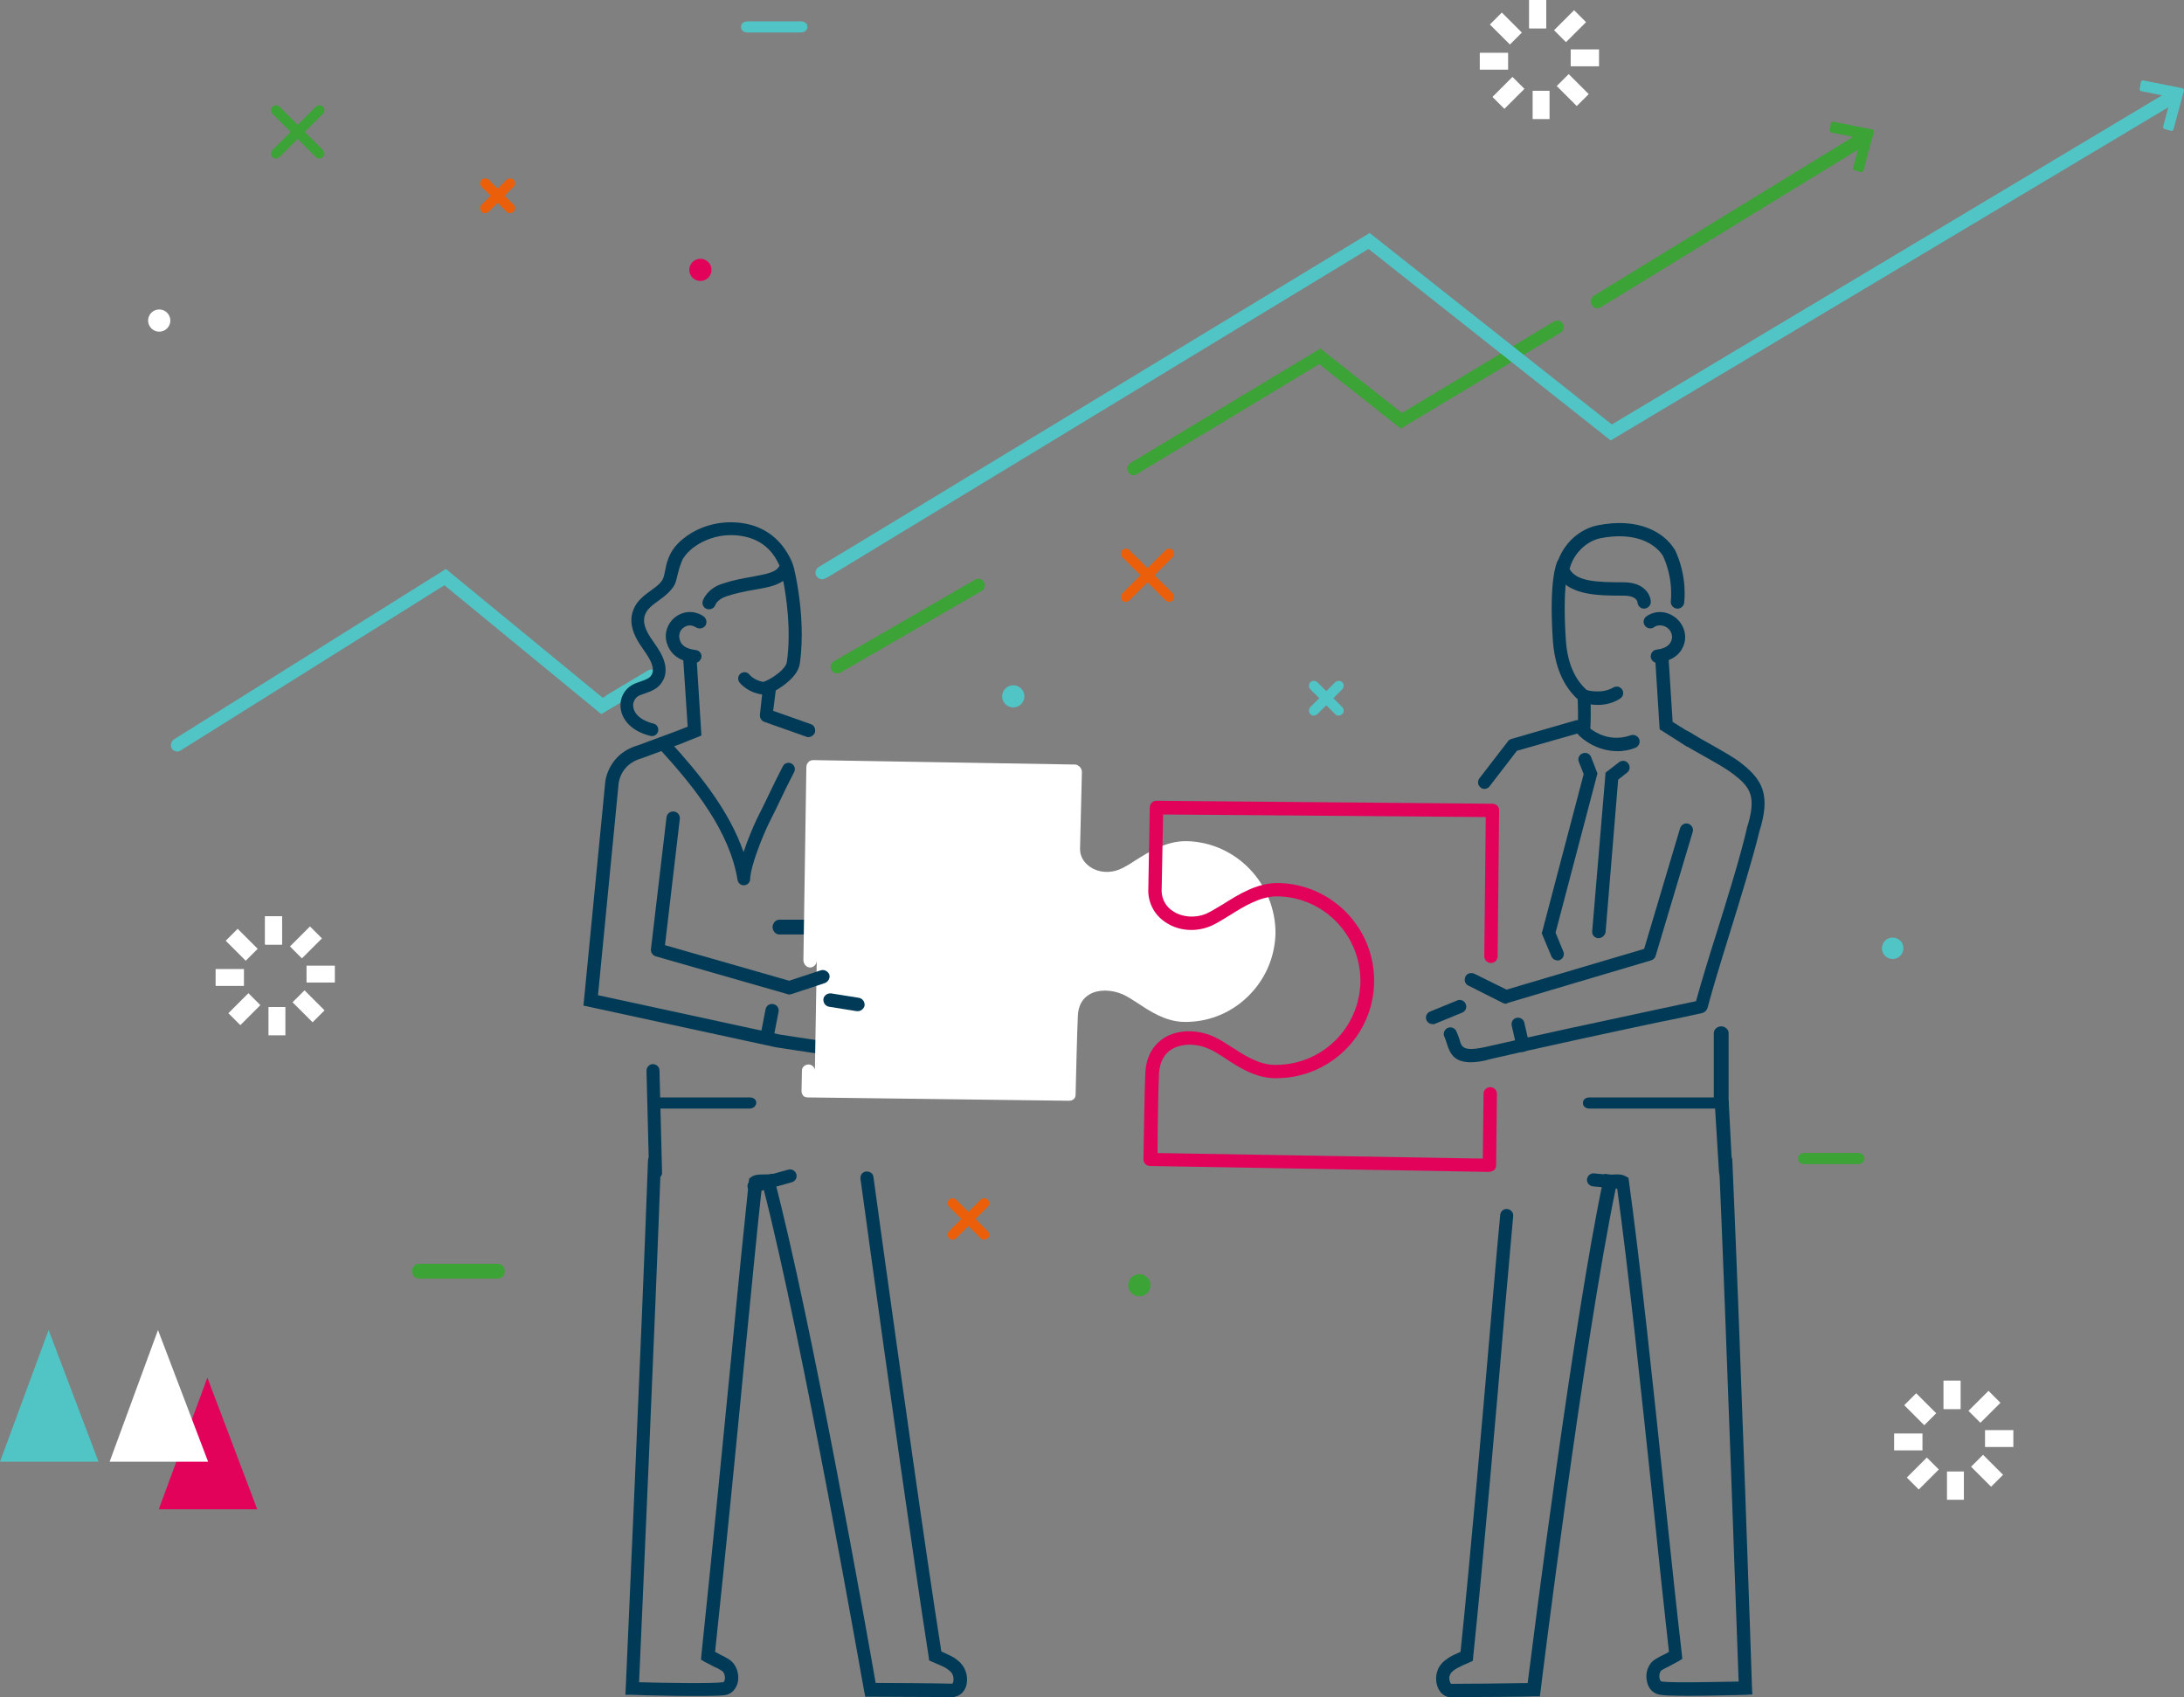 <svg xmlns="http://www.w3.org/2000/svg" width="413" height="321" viewBox="0 0 413 321" fill="none"><rect x="0" y="0" width="413" height="321" fill="#808080" stroke="none"/><g clip-path="url(#clip0_90_726)"><path d="M158.305 127.368C157.881 127.368 157.466 127.16 157.25 126.737C156.898 126.106 157.106 125.403 157.737 125.052L184.385 109.638C185.017 109.287 185.721 109.494 186.072 110.125C186.424 110.756 186.216 111.459 185.585 111.81L158.937 127.224C158.729 127.368 158.513 127.368 158.305 127.368Z" fill="#3CA336"></path><path d="M124.285 127.232C123.933 126.673 123.166 126.466 122.598 126.809L114.675 131.505V134.444L123.862 128.981C124.493 128.63 124.629 127.863 124.285 127.232Z" fill="#51C4C6"></path><path d="M302.067 58.293C301.643 58.293 301.227 58.086 301.011 57.662C300.66 57.103 300.803 56.329 301.435 55.913L351.509 25.229C352.069 24.878 352.844 25.022 353.26 25.652C353.612 26.212 353.468 26.986 352.836 27.402L302.762 58.086C302.554 58.229 302.275 58.293 302.059 58.293H302.067Z" fill="#3CA336"></path><path d="M352.005 32.169L350.813 31.818L352.42 25.86L346.392 24.67L346.6 23.408L353.964 24.878L352.005 32.169Z" fill="#3CA336"></path><path d="M352.005 32.569C352.005 32.569 351.933 32.569 351.893 32.553L350.701 32.201C350.494 32.138 350.374 31.922 350.43 31.714L351.933 26.172L346.32 25.061C346.104 25.022 345.968 24.814 346 24.606L346.208 23.344C346.224 23.241 346.288 23.145 346.376 23.081C346.464 23.017 346.576 23.001 346.68 23.017L354.043 24.486C354.155 24.511 354.243 24.574 354.307 24.67C354.363 24.766 354.379 24.878 354.355 24.982L352.388 32.265C352.364 32.369 352.292 32.457 352.197 32.513C352.133 32.545 352.069 32.561 352.005 32.561V32.569ZM351.301 31.547L351.725 31.674L353.468 25.197L346.928 23.887L346.848 24.359L352.5 25.477C352.612 25.501 352.7 25.565 352.764 25.66C352.828 25.756 352.836 25.868 352.812 25.972L351.301 31.547Z" fill="#3CA336"></path><path d="M410.634 24.367L409.442 24.015L411.057 18.057L405.021 16.867L405.237 15.606L412.6 17.083L410.634 24.367Z" fill="#51C4C6"></path><path d="M410.634 24.766C410.634 24.766 410.562 24.766 410.522 24.75L409.33 24.399C409.122 24.335 409.003 24.119 409.059 23.912L410.562 18.369L404.949 17.259C404.733 17.219 404.597 17.011 404.629 16.804L404.837 15.542C404.853 15.438 404.917 15.342 405.005 15.278C405.093 15.214 405.205 15.198 405.309 15.214L412.672 16.684C412.784 16.708 412.872 16.772 412.936 16.867C412.992 16.963 413.008 17.075 412.984 17.179L411.017 24.463C410.993 24.566 410.921 24.654 410.825 24.71C410.762 24.742 410.697 24.758 410.634 24.758V24.766ZM409.93 23.744L410.354 23.872L412.097 17.395L405.557 16.085L405.477 16.556L411.129 17.674C411.241 17.698 411.329 17.762 411.393 17.858C411.457 17.954 411.465 18.065 411.441 18.169L409.93 23.744Z" fill="#51C4C6"></path><path d="M214.407 89.888C213.983 89.888 213.568 89.68 213.352 89.257C213 88.698 213.208 87.923 213.776 87.572L249.682 65.928L265.113 78.116L293.863 60.809C294.423 60.458 295.199 60.665 295.55 61.232C295.902 61.791 295.694 62.566 295.127 62.917L264.897 81.063L249.466 68.875L215.103 89.608C214.895 89.816 214.615 89.888 214.399 89.888H214.407Z" fill="#3CA336"></path><path d="M217.565 243.1C217.565 244.218 216.654 245.2 215.463 245.2C214.343 245.2 213.36 244.29 213.36 243.1C213.36 241.982 214.271 241 215.463 241C216.654 241 217.565 241.982 217.565 243.1Z" fill="#3CA336"></path><path d="M191.613 133.813C192.774 133.813 193.716 132.873 193.716 131.713C193.716 130.553 192.774 129.612 191.613 129.612C190.452 129.612 189.51 130.553 189.51 131.713C189.51 132.873 190.452 133.813 191.613 133.813Z" fill="#51C4C6"></path><path d="M30.11 62.734C31.271 62.734 32.213 61.793 32.213 60.633C32.213 59.473 31.271 58.533 30.11 58.533C28.948 58.533 28.007 59.473 28.007 60.633C28.007 61.793 28.948 62.734 30.11 62.734Z" fill="white"></path><path d="M132.448 53.15C133.61 53.15 134.551 52.21 134.551 51.05C134.551 49.889 133.61 48.949 132.448 48.949C131.287 48.949 130.346 49.889 130.346 51.05C130.346 52.21 131.287 53.15 132.448 53.15Z" fill="#E3025A"></path><path d="M359.91 179.689C360.09 178.583 359.338 177.541 358.231 177.362C357.124 177.182 356.081 177.933 355.901 179.039C355.721 180.145 356.473 181.187 357.58 181.367C358.687 181.546 359.73 180.795 359.91 179.689Z" fill="#51C4C6"></path><path d="M94.199 241.838H79.192C78.489 241.838 77.929 241.135 77.929 240.44C77.929 239.746 78.489 239.043 79.192 239.043H94.199C94.903 239.043 95.463 239.746 95.463 240.44C95.463 241.135 94.903 241.838 94.199 241.838Z" fill="#3CA336"></path><path d="M166.156 176.756H147.359C146.656 176.756 146.096 176.054 146.096 175.359C146.096 174.664 146.656 173.961 147.359 173.961H166.156C166.86 173.961 167.419 174.664 167.419 175.359C167.347 175.99 166.788 176.756 166.156 176.756Z" fill="#003A56"></path><path d="M174.855 169.752H165.461C164.757 169.752 164.198 169.401 164.198 168.698C164.198 167.995 164.757 167.644 165.461 167.644H174.855C175.559 167.644 176.118 167.995 176.118 168.698C176.118 169.329 175.559 169.752 174.855 169.752Z" fill="#003A56"></path><path d="M351.301 220.187H341.275C340.571 220.187 340.012 219.835 340.012 219.133C340.012 218.43 340.571 218.078 341.275 218.078H351.301C352.005 218.078 352.564 218.43 352.564 219.133C352.564 219.764 352.005 220.187 351.301 220.187Z" fill="#3CA336"></path><path d="M151.421 6.15H141.395C140.692 6.15 140.132 5.798 140.132 5.095C140.132 4.393 140.692 4.041 141.395 4.041H151.421C152.125 4.041 152.684 4.393 152.684 5.095C152.684 5.726 152.125 6.15 151.421 6.15Z" fill="#51C4C6"></path><path d="M124.006 222.99C123.302 222.99 122.742 222.503 122.742 221.8L122.255 202.537C122.255 201.834 122.814 201.275 123.446 201.275C124.149 201.275 124.709 201.834 124.709 202.465L125.197 221.728C125.269 222.359 124.709 222.99 124.006 222.99Z" fill="#003A56"></path><path d="M152.9 139.42C152.756 139.42 152.62 139.42 152.476 139.348L144.553 136.545C143.922 136.337 143.57 135.634 143.786 134.931C143.994 134.3 144.697 133.949 145.401 134.165L153.324 136.968C153.956 137.176 154.307 137.878 154.091 138.581C153.884 139.068 153.388 139.42 152.9 139.42Z" fill="#003A56"></path><path d="M294.567 181.66C294.079 181.66 293.584 181.381 293.376 180.893L291.553 176.549L299.476 146.424C299.268 145.937 298.917 144.954 298.565 144.116C298.285 143.485 298.637 142.718 299.268 142.502C299.9 142.223 300.667 142.574 300.883 143.205C301.371 144.395 301.939 145.937 301.939 145.937L302.083 146.288L294.159 176.413L295.631 179.983C295.91 180.614 295.559 181.381 294.927 181.596C294.855 181.668 294.719 181.668 294.575 181.668L294.567 181.66Z" fill="#003A56"></path><path d="M302.283 177.459H302.211C301.507 177.387 301.019 176.828 301.091 176.125L303.618 146.144L306.144 144.18C306.704 143.756 307.479 143.828 307.895 144.387C308.319 144.946 308.247 145.721 307.687 146.136L306 147.47L303.618 176.333C303.474 176.964 302.914 177.451 302.283 177.451V177.459Z" fill="#003A56"></path><path d="M180.46 321C177.374 321 164.821 320.928 164.677 320.928H163.622L163.414 319.874C163.27 319.243 151.909 254.025 144.337 224.667H144.058C143.29 231.392 142.235 242.605 140.836 256.613C139.292 272.722 137.326 292.688 135.223 312.446C135.575 312.59 135.855 312.798 136.134 312.934C136.694 313.213 137.254 313.493 137.821 313.844C139.364 314.826 139.852 316.783 139.508 318.261C139.157 319.594 138.245 320.505 136.982 320.641C134.383 320.992 120.152 320.641 119.52 320.569H118.257L118.329 319.307C118.329 318.676 121.343 252.756 122.535 219.548C122.535 218.845 123.166 218.286 123.798 218.358C124.501 218.358 125.061 218.989 124.989 219.62C123.87 250.304 121.271 308.797 120.848 318.189C125.613 318.333 134.871 318.468 136.694 318.189C136.974 318.189 137.046 317.765 137.046 317.702C137.19 317.143 136.974 316.304 136.486 316.016C135.998 315.737 135.575 315.457 135.015 315.25C134.527 314.97 133.96 314.691 133.264 314.339L132.56 313.916L132.632 313.077C134.735 293.039 136.702 272.73 138.309 256.405C139.708 241.694 140.907 230.138 141.603 223.477L141.675 222.918L142.163 222.567C142.794 222.143 143.706 222.143 144.689 222.143H145.113L146.232 222L146.44 223.054C153.524 250.024 164.11 309.779 165.589 318.325C168.603 318.325 177.302 318.396 180.108 318.468C180.18 318.325 180.316 318.117 180.316 317.63C180.316 317.278 180.244 316.512 179.476 315.945C178.773 315.385 178.565 315.314 177.446 314.826C177.166 314.683 176.742 314.547 176.326 314.339L175.695 314.06L175.623 313.429C172.608 294.094 167.627 258.506 164.685 237.278C163.846 231.04 163.142 226.073 162.718 222.99C162.646 222.287 163.07 221.656 163.774 221.592C164.477 221.529 165.109 221.944 165.173 222.647C165.597 225.658 166.292 230.705 167.14 236.934C170.082 257.947 174.927 292.904 178.013 312.383C178.221 312.454 178.365 312.526 178.501 312.59C179.692 313.149 180.116 313.293 181.027 313.988C182.498 315.106 183.13 316.863 182.778 318.612C182.499 319.874 181.659 320.712 180.604 320.92L180.46 320.992V321Z" fill="#003A56"></path><path d="M142.594 225.586C142.035 225.586 141.539 225.234 141.403 224.675C141.195 224.044 141.611 223.342 142.243 223.134L149.047 221.241C149.75 221.033 150.382 221.449 150.59 222.08C150.798 222.783 150.382 223.413 149.75 223.621L142.946 225.514C142.802 225.586 142.666 225.586 142.594 225.586Z" fill="#003A56"></path><path d="M156.338 199.454H155.85C152.277 198.967 147.016 198.12 146.944 198.12H146.872L110.334 190.206L114.403 148.452C114.475 146.424 115.874 142.287 120.712 140.953L127.515 138.429L130.042 137.447L129.202 124.701C129.13 123.998 129.69 123.439 130.394 123.367C131.097 123.295 131.657 123.854 131.729 124.557L132.64 139.124L128.435 140.809L121.423 143.405C117.002 144.595 116.938 148.588 116.938 148.588V148.66L113.084 188.241L147.375 195.668C147.799 195.74 152.772 196.507 156.21 197.002C157.609 197.21 158.177 194.343 158.177 194.271C158.321 193.568 158.945 193.153 159.648 193.288C160.352 193.432 160.767 194.055 160.703 194.758C160.352 196.371 159.088 199.454 156.354 199.454H156.338Z" fill="#003A56"></path><path d="M131.369 125.403H131.225C128.563 125.052 126.876 123.862 126.172 121.834C125.748 120.715 125.82 119.454 126.38 118.327C126.94 117.209 127.851 116.435 128.979 116.019C130.314 115.532 131.857 115.74 133.048 116.578C133.608 117.002 133.752 117.768 133.4 118.327C132.976 118.887 132.209 119.03 131.649 118.679C131.089 118.327 130.458 118.192 129.826 118.399C129.338 118.607 128.843 118.958 128.635 119.454C128.427 119.941 128.355 120.508 128.563 121.067C128.771 121.77 129.33 122.68 131.577 122.96C132.281 123.032 132.768 123.662 132.632 124.357C132.488 124.916 132.001 125.411 131.369 125.411V125.403Z" fill="#003A56"></path><path d="M141.755 209.685H124.853C124.15 209.685 123.59 209.333 123.59 208.63C123.59 207.928 124.15 207.576 124.853 207.576H141.755C142.459 207.576 143.018 207.928 143.018 208.63C142.946 209.261 142.387 209.685 141.755 209.685Z" fill="#003A56"></path><path d="M326.332 222.918C325.7 222.918 325.141 222.431 325.069 221.728L324.229 208.071L324.085 208V195.389C324.085 194.686 324.789 194.127 325.485 194.127C326.18 194.127 326.884 194.686 326.884 195.389V207.928L327.587 221.585C327.659 222.287 327.1 222.846 326.324 222.918C326.372 222.918 326.372 222.918 326.324 222.918H326.332Z" fill="#003A56"></path><path d="M278.153 200.924C275.275 200.924 274.227 199.59 273.596 197.354C273.452 196.93 273.316 196.515 273.172 196.164C272.82 195.533 273.1 194.83 273.66 194.478C274.291 194.127 275.059 194.407 275.347 194.966C275.626 195.525 275.834 196.084 275.978 196.579C276.402 198.12 276.682 199.031 281.447 197.913C289.37 196.092 303.258 193.081 313.5 190.908C316.378 190.278 318.833 189.79 320.719 189.367C321.775 185.582 323.174 180.957 324.717 176.126C326.892 169.121 329.138 161.902 330.33 156.718V156.647C332.224 150.761 331.033 148.94 327.947 146.56C326.548 145.442 324.509 144.315 322.406 143.125C320.935 142.287 319.464 141.512 317.985 140.53C317.425 140.178 317.218 139.412 317.561 138.781C317.913 138.222 318.681 138.014 319.312 138.358C320.783 139.268 322.254 140.107 323.662 140.881C325.836 142.143 327.939 143.261 329.482 144.523C333.272 147.534 334.879 150.409 332.704 157.27C331.441 162.453 329.194 169.736 327.028 176.741C325.413 181.924 323.941 186.756 322.886 190.685C322.742 191.108 322.398 191.452 321.975 191.595C320.008 192.019 317.273 192.65 313.979 193.28C304.369 195.309 289.858 198.464 281.999 200.285C280.384 200.772 279.12 200.916 278.145 200.916L278.153 200.924Z" fill="#003A56"></path><path d="M280.751 149.227C280.472 149.227 280.192 149.155 279.984 148.948C279.424 148.524 279.352 147.758 279.776 147.199L285.173 140.194C285.317 139.987 285.596 139.843 285.804 139.771L297.933 136.265C298.565 136.057 299.268 136.473 299.476 137.104C299.684 137.735 299.268 138.437 298.637 138.645L286.852 142.007L281.735 148.66C281.527 149.011 281.103 149.219 280.751 149.219V149.227Z" fill="#003A56"></path><path d="M274.227 321H273.948C272.892 320.792 271.981 319.882 271.701 318.548C271.349 317.214 271.629 315.33 273.244 314.068C274.155 313.365 274.579 313.157 275.698 312.67C275.842 312.598 275.978 312.526 276.186 312.463C278.081 294.389 280.536 266.013 282.151 247.173C282.782 239.538 283.342 233.516 283.694 229.803C283.766 229.1 284.325 228.613 285.029 228.685C285.732 228.756 286.22 229.387 286.148 230.018C285.796 233.732 285.309 239.754 284.605 247.389C282.99 266.516 280.464 295.379 278.577 313.453L278.505 314.156L277.873 314.435C277.449 314.643 277.106 314.787 276.754 314.922C275.635 315.481 275.419 315.553 274.787 316.04C274.083 316.6 274.019 317.302 274.083 317.654C274.155 318.141 274.291 318.42 274.435 318.492C277.17 318.492 285.796 318.42 288.883 318.349C290.002 309.595 297.509 250.048 303.186 223.142L303.394 222.024L304.585 222.168H304.937C305.92 222.096 306.76 222.096 307.463 222.519L307.951 222.798L308.023 223.358C310.126 238.492 312.724 263.01 314.963 284.582C316.082 295.164 317.138 305.179 318.049 312.95L318.121 313.788L317.417 314.212C316.786 314.563 316.226 314.843 315.73 315.122C315.171 315.402 314.747 315.609 314.259 315.889C313.836 316.168 313.7 316.943 313.836 317.502C313.836 317.574 313.98 318.061 314.259 318.061C316.154 318.341 324.429 318.133 328.779 318.061C328.427 308.885 326.468 251.861 325.061 219.564C325.061 218.861 325.549 218.302 326.252 218.23C326.956 218.23 327.515 218.717 327.587 219.42C329.13 254.521 331.305 318.62 331.305 319.243L331.377 320.505L330.114 320.577C329.554 320.577 316.65 321 313.988 320.577C312.796 320.433 311.741 319.523 311.461 318.125C311.037 316.44 311.669 314.691 313.004 313.852C313.564 313.501 314.123 313.221 314.691 312.942C314.971 312.798 315.251 312.662 315.603 312.455C314.763 304.819 313.708 295.148 312.66 284.925C310.414 263.769 307.895 239.81 305.784 224.611H305.577C299.476 253.962 291.409 319.043 291.337 319.746L291.193 320.864H290.074C289.866 320.936 277.314 321.008 274.227 321.008V321Z" fill="#003A56"></path><path d="M305.856 142.079C301.651 142.079 298.916 139.42 298.773 139.276L298.349 138.853V138.294C298.349 138.294 298.493 135.49 298.349 132.272C295.542 129.676 293.999 125.971 293.648 121.131C292.88 109.638 294.351 106.563 294.487 106.212C294.839 105.581 295.542 105.373 296.174 105.725C296.806 106.076 297.014 106.779 296.662 107.41C296.662 107.41 295.399 110.285 296.102 121.003C296.382 125.348 297.789 128.638 300.308 130.738L300.731 131.09V131.649C300.875 134.308 300.803 136.696 300.731 137.814C301.715 138.581 304.585 140.41 308.375 139.076C309.006 138.869 309.71 139.148 309.99 139.843C310.198 140.474 309.918 141.177 309.222 141.456C308.167 141.88 306.976 142.087 305.856 142.087V142.079Z" fill="#003A56"></path><path d="M317.217 115.109H317.01C316.306 114.965 315.89 114.342 315.954 113.711C315.954 113.639 316.514 109.574 314.483 105.166C312.94 102.714 309.086 100.542 302.634 101.803C299.972 102.363 297.517 104.743 296.814 107.618C298.077 109.998 302.003 110.141 307.056 110.141C310.981 110.141 312.109 112.521 312.172 113.783C312.172 114.486 311.685 115.045 310.981 115.117C310.278 115.189 309.718 114.63 309.646 113.927C309.646 113.719 309.366 112.665 307.048 112.665C302.139 112.665 296.038 112.665 294.287 108.185L294.143 107.833L294.215 107.482C295.055 103.417 298.285 100.126 302.139 99.36C309.854 97.818 314.691 100.693 316.658 103.912L316.73 103.984C319.184 109.167 318.481 113.863 318.481 114.071C318.337 114.702 317.849 115.125 317.217 115.125V115.109Z" fill="#003A56"></path><path d="M306.488 224.883H306.344L301.227 224.396C300.524 224.324 300.036 223.693 300.108 223.062C300.18 222.359 300.811 221.872 301.443 221.944L306.56 222.431C307.264 222.503 307.751 223.134 307.679 223.765C307.679 224.396 307.12 224.883 306.488 224.883Z" fill="#003A56"></path><path d="M319.528 141.312C319.32 141.312 319.04 141.241 318.825 141.105L313.844 137.95L313.004 124.637C312.932 123.934 313.492 123.375 314.195 123.303C314.899 123.231 315.459 123.79 315.531 124.493L316.298 136.545L320.224 138.996C320.783 139.348 320.991 140.114 320.647 140.745C320.368 141.097 319.944 141.304 319.528 141.304V141.312Z" fill="#003A56"></path><path d="M313.428 125.404C312.796 125.404 312.236 124.916 312.165 124.285C312.093 123.583 312.588 122.952 313.22 122.888C315.395 122.608 315.882 121.698 316.098 121.067C316.45 119.949 315.746 118.759 314.627 118.407C313.995 118.2 313.292 118.264 312.804 118.615C312.244 119.038 311.469 118.895 311.053 118.336C310.629 117.776 310.773 117.002 311.333 116.586C312.524 115.748 313.995 115.532 315.403 116.027C317.785 116.866 319.192 119.39 318.489 121.77C318.065 123.167 316.874 124.924 313.58 125.34C313.532 125.388 313.484 125.412 313.436 125.412L313.428 125.404Z" fill="#003A56"></path><path d="M325.637 209.685H300.604C299.9 209.685 299.34 209.333 299.34 208.63C299.34 207.928 299.9 207.576 300.604 207.576H325.637C326.34 207.576 326.9 207.928 326.9 208.63C326.9 209.261 326.34 209.685 325.637 209.685Z" fill="#003A56"></path><path d="M224.361 159.106C220.644 159.034 217.349 161.071 214.687 162.748C213.632 163.451 212.584 164.082 211.745 164.433C209.922 165.2 207.747 165.064 206.204 164.01C204.941 163.171 204.237 161.981 204.237 160.576L204.589 146.009C204.589 145.657 204.445 145.378 204.237 145.098C204.029 144.89 203.678 144.611 203.326 144.611L153.748 143.772C153.044 143.772 152.484 144.403 152.484 145.106L151.925 181.604C151.925 182.307 152.484 183.002 153.188 183.002C153.892 183.002 154.451 182.371 154.451 181.668L154.099 202.401C154.028 201.842 153.54 201.347 152.908 201.347C152.205 201.347 151.645 201.834 151.645 202.537L151.573 206.386C151.573 206.738 151.717 207.017 151.925 207.297C152.133 207.504 152.484 207.576 152.836 207.576L202.135 208.207C202.838 208.207 203.398 207.784 203.398 207.089C203.398 206.945 203.678 194.974 203.822 192.17C203.894 190.278 204.661 188.88 205.996 188.105C207.611 187.123 210.138 187.123 212.376 188.105C213.144 188.457 214.127 189.088 215.111 189.718C217.421 191.26 220.3 193.153 223.666 193.288C228.223 193.432 232.572 191.747 235.866 188.592C239.16 185.438 241.055 181.237 241.199 176.613C241.271 167.229 233.836 159.306 224.369 159.098L224.361 159.106Z" fill="white"></path><path d="M284.749 189.854C284.541 189.854 284.397 189.782 284.189 189.711L277.665 186.42C277.034 186.141 276.826 185.366 277.106 184.735C277.385 184.104 278.161 183.896 278.793 184.176L284.893 187.187L310.909 179.48L317.713 156.639C317.921 156.008 318.625 155.584 319.256 155.8C319.888 156.016 320.312 156.71 320.096 157.341L313.084 180.806C312.94 181.229 312.66 181.508 312.245 181.644L285.101 189.703C284.957 189.846 284.821 189.846 284.749 189.846V189.854Z" fill="#003A56"></path><path d="M270.933 193.712C270.446 193.712 269.95 193.432 269.742 192.945C269.462 192.314 269.814 191.547 270.446 191.332L275.562 189.231C276.194 188.952 276.962 189.303 277.178 189.934C277.457 190.565 277.106 191.332 276.474 191.547L271.357 193.648C271.285 193.72 271.077 193.72 270.933 193.72V193.712Z" fill="#003A56"></path><path d="M162.23 191.26H162.023L156.762 190.421C156.058 190.278 155.642 189.655 155.706 188.952C155.85 188.249 156.474 187.834 157.178 187.898L162.438 188.736C163.142 188.88 163.558 189.503 163.494 190.206C163.35 190.837 162.79 191.26 162.23 191.26Z" fill="#003A56"></path><path d="M287.971 198.967C287.411 198.967 286.916 198.544 286.78 197.985L285.868 193.991C285.724 193.288 286.148 192.658 286.78 192.522C287.483 192.378 288.115 192.801 288.251 193.432L289.162 197.425C289.306 198.128 288.882 198.759 288.251 198.895C288.179 198.967 288.107 198.967 287.971 198.967Z" fill="#003A56"></path><path d="M145.121 197.074H144.841C144.138 196.93 143.722 196.307 143.858 195.604L144.769 190.908C144.913 190.206 145.537 189.79 146.24 189.926C146.944 190.07 147.36 190.693 147.224 191.396L146.312 196.092C146.24 196.651 145.753 197.074 145.121 197.074Z" fill="#003A56"></path><path d="M302.139 133.326C300.595 133.326 299.404 132.975 299.332 132.903C298.701 132.695 298.277 131.992 298.493 131.361C298.701 130.73 299.404 130.307 300.036 130.523C300.036 130.523 302.842 131.361 305.089 130.036C305.72 129.684 306.424 129.892 306.776 130.459C307.128 131.09 306.92 131.793 306.352 132.144C304.953 133.054 303.41 133.334 302.147 133.334L302.139 133.326Z" fill="#003A56"></path><path d="M149.254 188.105C149.111 188.105 149.047 188.105 148.903 188.033L124.006 180.885C123.446 180.742 123.022 180.119 123.094 179.552L126.036 154.61C126.108 153.907 126.74 153.42 127.436 153.492C128.139 153.564 128.627 154.195 128.555 154.89L125.749 178.777L149.238 185.502L155.203 183.537C155.834 183.329 156.538 183.681 156.818 184.304C157.026 184.935 156.674 185.637 156.05 185.917L149.742 188.017C149.534 188.089 149.39 188.089 149.254 188.089V188.105Z" fill="#003A56"></path><path d="M248.419 135.355C248.211 135.355 247.931 135.283 247.787 135.075C247.435 134.724 247.435 134.093 247.787 133.741L252.488 129.045C252.84 128.694 253.472 128.694 253.824 129.045C254.175 129.397 254.175 130.028 253.824 130.379L249.122 135.075C248.915 135.219 248.699 135.355 248.419 135.355Z" fill="#51C4C6"></path><path d="M253.12 135.355C252.912 135.355 252.632 135.283 252.488 135.075L247.787 130.379C247.435 130.028 247.435 129.397 247.787 129.045C248.139 128.694 248.771 128.694 249.122 129.045L253.824 133.741C254.175 134.093 254.175 134.724 253.824 135.075C253.616 135.219 253.4 135.355 253.12 135.355Z" fill="#51C4C6"></path><path d="M91.713 40.316C91.505 40.316 91.225 40.244 91.081 40.036C90.729 39.685 90.729 39.054 91.081 38.702L95.782 34.006C96.134 33.655 96.766 33.655 97.118 34.006C97.469 34.358 97.469 34.989 97.118 35.34L92.416 40.036C92.209 40.18 91.993 40.316 91.713 40.316Z" fill="#EB5F0A"></path><path d="M96.414 40.316C96.206 40.316 95.926 40.244 95.782 40.036L91.081 35.34C90.729 34.989 90.729 34.358 91.081 34.006C91.433 33.655 92.065 33.655 92.416 34.006L97.118 38.702C97.469 39.054 97.469 39.685 97.118 40.036C96.91 40.18 96.694 40.316 96.414 40.316Z" fill="#EB5F0A"></path><path d="M180.116 234.483C179.908 234.483 179.628 234.411 179.484 234.203C179.133 233.852 179.133 233.221 179.484 232.869L185.449 226.912C185.801 226.56 186.432 226.56 186.784 226.912C187.136 227.263 187.136 227.894 186.784 228.245L180.819 234.203C180.612 234.411 180.332 234.483 180.116 234.483Z" fill="#EB5F0A"></path><path d="M186.072 234.483C185.864 234.483 185.585 234.411 185.441 234.203L179.476 228.245C179.124 227.894 179.124 227.263 179.476 226.912C179.828 226.56 180.46 226.56 180.811 226.912L186.776 232.869C187.128 233.221 187.128 233.852 186.776 234.203C186.568 234.347 186.288 234.483 186.072 234.483Z" fill="#EB5F0A"></path><path d="M281.519 221.664C281.471 221.664 281.471 221.664 281.519 221.664L217.493 220.546C216.79 220.546 216.23 219.987 216.23 219.284C216.23 218.725 216.438 205.971 216.582 202.888C216.79 199.175 218.613 197.282 220.156 196.299C222.682 194.758 226.256 194.614 229.55 196.092C230.606 196.579 231.725 197.282 232.916 198.056C235.299 199.598 237.969 201.347 240.911 201.419H241.263C249.962 201.419 257.046 194.486 257.254 185.797C257.398 176.972 250.378 169.688 241.615 169.545H241.471C238.313 169.545 235.227 171.438 232.564 173.115C231.301 173.881 230.11 174.656 228.991 175.143C226.184 176.333 222.962 176.126 220.508 174.512C218.405 173.179 217.214 171.006 217.142 168.626L217.422 152.725C217.422 152.022 217.981 151.463 218.685 151.463L282.223 152.022C282.574 152.022 282.854 152.166 283.134 152.374C283.342 152.581 283.486 152.933 283.486 153.284L283.206 180.886C283.206 181.588 282.646 182.147 281.943 182.147C281.239 182.147 280.68 181.588 280.68 180.886L280.959 154.546L219.948 154.059L219.668 168.626C219.74 170.168 220.508 171.565 221.915 172.412C223.666 173.53 226.056 173.674 228.087 172.835C228.999 172.412 230.118 171.717 231.309 171.014C234.187 169.193 237.761 166.949 241.759 167.021C251.929 167.229 260.06 175.638 259.852 185.869C259.644 195.956 251.369 203.942 241.335 203.942H240.983C237.338 203.871 234.179 201.842 231.653 200.157C230.534 199.454 229.55 198.759 228.639 198.408C226.112 197.29 223.45 197.354 221.555 198.48C220.084 199.39 219.308 200.932 219.172 203.032C219.029 205.556 218.893 214.732 218.893 218.094L280.4 219.149L280.544 206.889C280.544 206.187 281.103 205.628 281.807 205.628C282.51 205.628 283.07 206.187 283.07 206.889L282.926 220.411C282.926 220.762 282.782 221.041 282.574 221.321C282.151 221.529 281.807 221.672 281.519 221.672V221.664Z" fill="#E3025A"></path><path d="M122.814 126.665L113.98 131.992L84.317 107.618L32.908 139.843C32.349 140.194 32.141 140.961 32.484 141.592C32.692 141.943 33.116 142.151 33.54 142.151C33.748 142.151 34.028 142.079 34.171 141.943L84.037 110.7L113.7 135.075L122.75 129.612V126.673H122.822L122.814 126.665Z" fill="#51C4C6"></path><path d="M410.977 18.225C410.626 17.666 409.858 17.459 409.226 17.802L304.801 80.288L259.005 44.069L164.549 101.372L154.795 107.258C154.235 107.61 154.028 108.376 154.371 108.943C154.651 109.367 155.075 109.574 155.491 109.574C155.587 109.574 155.683 109.558 155.771 109.526L156.53 109.183L182.411 93.466H182.419L258.789 47.088L304.585 83.307L410.554 19.982C411.113 19.631 411.321 18.864 410.977 18.233V18.225Z" fill="#51C4C6"></path><path d="M150.214 107.689C150.038 107.019 149.814 106.356 149.502 105.725C149.286 105.286 149.046 104.846 148.783 104.431C148.295 103.64 147.719 102.898 147.064 102.235C145.792 100.949 144.225 99.999 142.506 99.439C142.051 99.288 141.579 99.168 141.107 99.072C139.244 98.705 137.318 98.689 135.455 99.04C133.816 99.352 132.225 99.935 130.785 100.789C129.562 101.516 128.427 102.434 127.539 103.56C126.94 104.327 126.508 105.214 126.204 106.14C125.9 107.051 125.796 107.993 125.565 108.911C125.421 109.478 125.141 109.974 124.725 110.381C124.229 110.868 123.662 111.275 123.102 111.683C121.855 112.585 120.44 113.615 119.784 115.309C119.16 116.874 119.28 118.535 120.16 120.388C120.592 121.314 121.151 122.129 121.703 122.912C122.382 123.886 123.022 124.804 123.326 125.843C123.534 126.514 123.502 127.176 123.214 127.648C122.862 128.287 122.191 128.542 121.119 128.91C120.767 129.029 120.416 129.149 120.08 129.293C118.097 130.139 117.026 132.136 117.409 134.26C117.849 136.616 119.944 138.461 123.006 139.196C123.102 139.22 123.198 139.228 123.286 139.228C123.83 139.228 124.317 138.861 124.453 138.31C124.605 137.663 124.213 137.016 123.566 136.864C122.774 136.672 120.152 135.89 119.768 133.821C119.584 132.815 120.08 131.896 121.015 131.497C121.303 131.377 121.599 131.273 121.895 131.178C123.054 130.778 124.501 130.283 125.277 128.87C125.916 127.863 126.044 126.506 125.621 125.148C125.205 123.758 124.421 122.632 123.67 121.554C123.158 120.819 122.678 120.124 122.327 119.382C121.735 118.136 121.639 117.129 122.015 116.195C122.414 115.149 123.43 114.414 124.509 113.631C124.901 113.344 125.293 113.056 125.669 112.753C126.14 112.37 126.58 111.954 126.964 111.475C127.204 111.18 127.435 110.884 127.595 110.541C127.843 110.014 127.947 109.415 128.099 108.847C128.267 108.233 128.403 107.594 128.627 106.995C128.827 106.46 128.971 105.901 129.322 105.437C129.77 104.758 130.362 104.175 130.993 103.672C131.777 103.057 132.656 102.546 133.576 102.163C134.623 101.716 135.734 101.428 136.87 101.292C138.141 101.149 139.428 101.204 140.676 101.46C143.762 102.091 146.008 103.84 147.407 106.995C146.776 108.257 145.161 108.536 142.219 109.095C140.532 109.375 138.645 109.726 136.542 110.429C133.736 111.339 132.968 113.44 132.896 113.647C132.688 114.278 133.04 114.981 133.664 115.189C134.367 115.396 135.063 115.045 135.279 114.422C135.279 114.35 135.702 113.368 137.31 112.809C139.204 112.178 141.027 111.826 142.642 111.547C144.761 111.196 146.712 110.836 148.111 109.878C148.679 112.761 149.654 119.206 148.807 125.14C148.663 126.538 146.208 128.151 145.017 128.71L144.385 128.989L143.706 135.147C143.634 135.85 144.105 136.065 144.801 136.129H144.945C145.577 136.129 146.064 135.706 146.136 135.011L146.696 130.595C148.031 129.828 150.901 127.935 151.253 125.483C151.597 123.039 151.669 120.556 151.573 118.088C151.493 115.995 151.285 113.911 150.973 111.842C150.861 111.068 150.725 110.301 150.582 109.534C150.462 108.919 150.342 108.304 150.182 107.697L150.214 107.689Z" fill="#003A56"></path><path d="M140.659 167.452C140.076 167.452 139.572 167.029 139.476 166.446C137.973 157.214 131.297 148.884 124.973 141.943C124.525 141.456 124.565 140.698 125.053 140.25C125.541 139.803 126.3 139.843 126.748 140.33C132.201 146.312 137.909 153.324 140.604 161.175C141.443 158.659 142.546 156.079 143.234 154.674C144.193 152.797 144.857 151.407 145.497 150.066C146.248 148.5 146.952 147.031 148.047 144.93C148.351 144.339 149.07 144.116 149.662 144.419C150.254 144.723 150.478 145.449 150.174 146.032C149.102 148.101 148.399 149.562 147.663 151.104C147.016 152.462 146.344 153.859 145.385 155.744C144.193 158.196 141.923 163.826 141.859 166.278C141.843 166.893 141.363 167.404 140.739 167.444C140.715 167.444 140.683 167.444 140.659 167.444V167.452Z" fill="#003A56"></path><path d="M212.864 113.847C212.656 113.847 212.377 113.775 212.233 113.568C211.881 113.216 211.881 112.585 212.233 112.234L220.436 104.04C220.787 103.688 221.419 103.688 221.771 104.04C222.123 104.391 222.123 105.022 221.771 105.373L213.568 113.568C213.36 113.711 213.144 113.847 212.864 113.847Z" fill="#EB5F0A"></path><path d="M221.067 113.847C220.859 113.847 220.58 113.775 220.436 113.568L212.233 105.373C211.881 105.022 211.881 104.391 212.233 104.04C212.584 103.688 213.216 103.688 213.568 104.04L221.771 112.234C222.123 112.585 222.123 113.216 221.771 113.568C221.563 113.711 221.347 113.847 221.067 113.847Z" fill="#EB5F0A"></path><path d="M52.161 29.989C51.953 29.989 51.673 29.917 51.529 29.71C51.177 29.358 51.177 28.727 51.529 28.376L59.732 20.182C60.084 19.83 60.715 19.83 61.067 20.182C61.419 20.533 61.419 21.164 61.067 21.515L52.864 29.71C52.656 29.853 52.44 29.989 52.161 29.989Z" fill="#3CA336"></path><path d="M60.364 29.989C60.156 29.989 59.876 29.917 59.732 29.71L51.529 21.515C51.177 21.164 51.177 20.533 51.529 20.182C51.881 19.83 52.512 19.83 52.864 20.182L61.067 28.376C61.419 28.727 61.419 29.358 61.067 29.71C60.859 29.853 60.644 29.989 60.364 29.989Z" fill="#3CA336"></path><path d="M53.328 173.306H50.13V178.657H53.328V173.306Z" fill="white"></path><path d="M53.328 173.306H50.13V178.657H53.328V173.306Z" fill="white"></path><path d="M44.943 175.681L42.682 177.94L46.47 181.724L48.731 179.465L44.943 175.681Z" fill="white"></path><path d="M46.132 183.289H40.775V186.484H46.132V183.289Z" fill="white"></path><path d="M46.975 187.86L43.189 191.645L45.451 193.903L49.237 190.118L46.975 187.86Z" fill="white"></path><path d="M53.968 190.477H50.77V195.828H53.968V190.477Z" fill="white"></path><path d="M57.585 187.32L55.324 189.579L59.112 193.363L61.373 191.104L57.585 187.32Z" fill="white"></path><path d="M63.322 182.65H57.965V185.845H63.322V182.65Z" fill="white"></path><path d="M58.621 175.234L54.831 179.016L57.092 181.276L60.881 177.494L58.621 175.234Z" fill="white"></path><path d="M292.384 0H289.186V5.351H292.384V0Z" fill="white"></path><path d="M292.384 0H289.186V5.351H292.384V0Z" fill="white"></path><path d="M284.002 2.377L281.741 4.636L285.529 8.42L287.79 6.161L284.002 2.377Z" fill="white"></path><path d="M285.189 9.983H279.832V13.178H285.189V9.983Z" fill="white"></path><path d="M286.012 14.547L282.226 18.332L284.488 20.59L288.274 16.805L286.012 14.547Z" fill="white"></path><path d="M293.024 17.171H289.826V22.522H293.024V17.171Z" fill="white"></path><path d="M296.644 14.016L294.383 16.275L298.17 20.059L300.432 17.8L296.644 14.016Z" fill="white"></path><path d="M302.379 9.344H297.022V12.539H302.379V9.344Z" fill="white"></path><path d="M297.665 1.931L293.875 5.712L296.135 7.972L299.925 4.191L297.665 1.931Z" fill="white"></path><path d="M370.737 261.157H367.539V266.508H370.737V261.157Z" fill="white"></path><path d="M370.737 261.157H367.539V266.508H370.737V261.157Z" fill="white"></path><path d="M362.355 263.533L360.094 265.792L363.882 269.575L366.143 267.317L362.355 263.533Z" fill="white"></path><path d="M363.542 271.141H358.185V274.335H363.542V271.141Z" fill="white"></path><path d="M364.37 275.691L360.584 279.476L362.846 281.734L366.633 277.949L364.37 275.691Z" fill="white"></path><path d="M371.377 278.328H368.179V283.679H371.377V278.328Z" fill="white"></path><path d="M374.997 275.172L372.736 277.431L376.524 281.214L378.785 278.955L374.997 275.172Z" fill="white"></path><path d="M380.731 270.502H375.375V273.696H380.731V270.502Z" fill="white"></path><path d="M376.03 263.076L372.24 266.857L374.5 269.118L378.29 265.336L376.03 263.076Z" fill="white"></path><path d="M18.629 276.475H0L9.194 251.574L18.629 276.475Z" fill="#51C4C6"></path><path d="M48.643 285.476H30.022L39.217 260.574L48.643 285.476Z" fill="#E3025A"></path><path d="M39.352 276.475H20.731L29.878 251.574L39.352 276.475Z" fill="white"></path><path d="M145.177 131.425C141.635 131.425 139.9 129.157 139.828 129.061C139.428 128.534 139.54 127.783 140.068 127.384C140.595 126.993 141.339 127.097 141.739 127.616C141.803 127.696 142.93 129.069 145.225 129.021C145.848 129.021 146.424 129.54 146.432 130.195C146.448 130.85 145.936 131.385 145.281 131.417C145.281 131.417 145.249 131.417 145.241 131.417C145.217 131.417 145.193 131.417 145.169 131.417L145.177 131.425Z" fill="#003A56"></path></g><defs><clipPath id="clip0_90_726"><rect width="413" height="321" fill="white"></rect></clipPath></defs></svg>